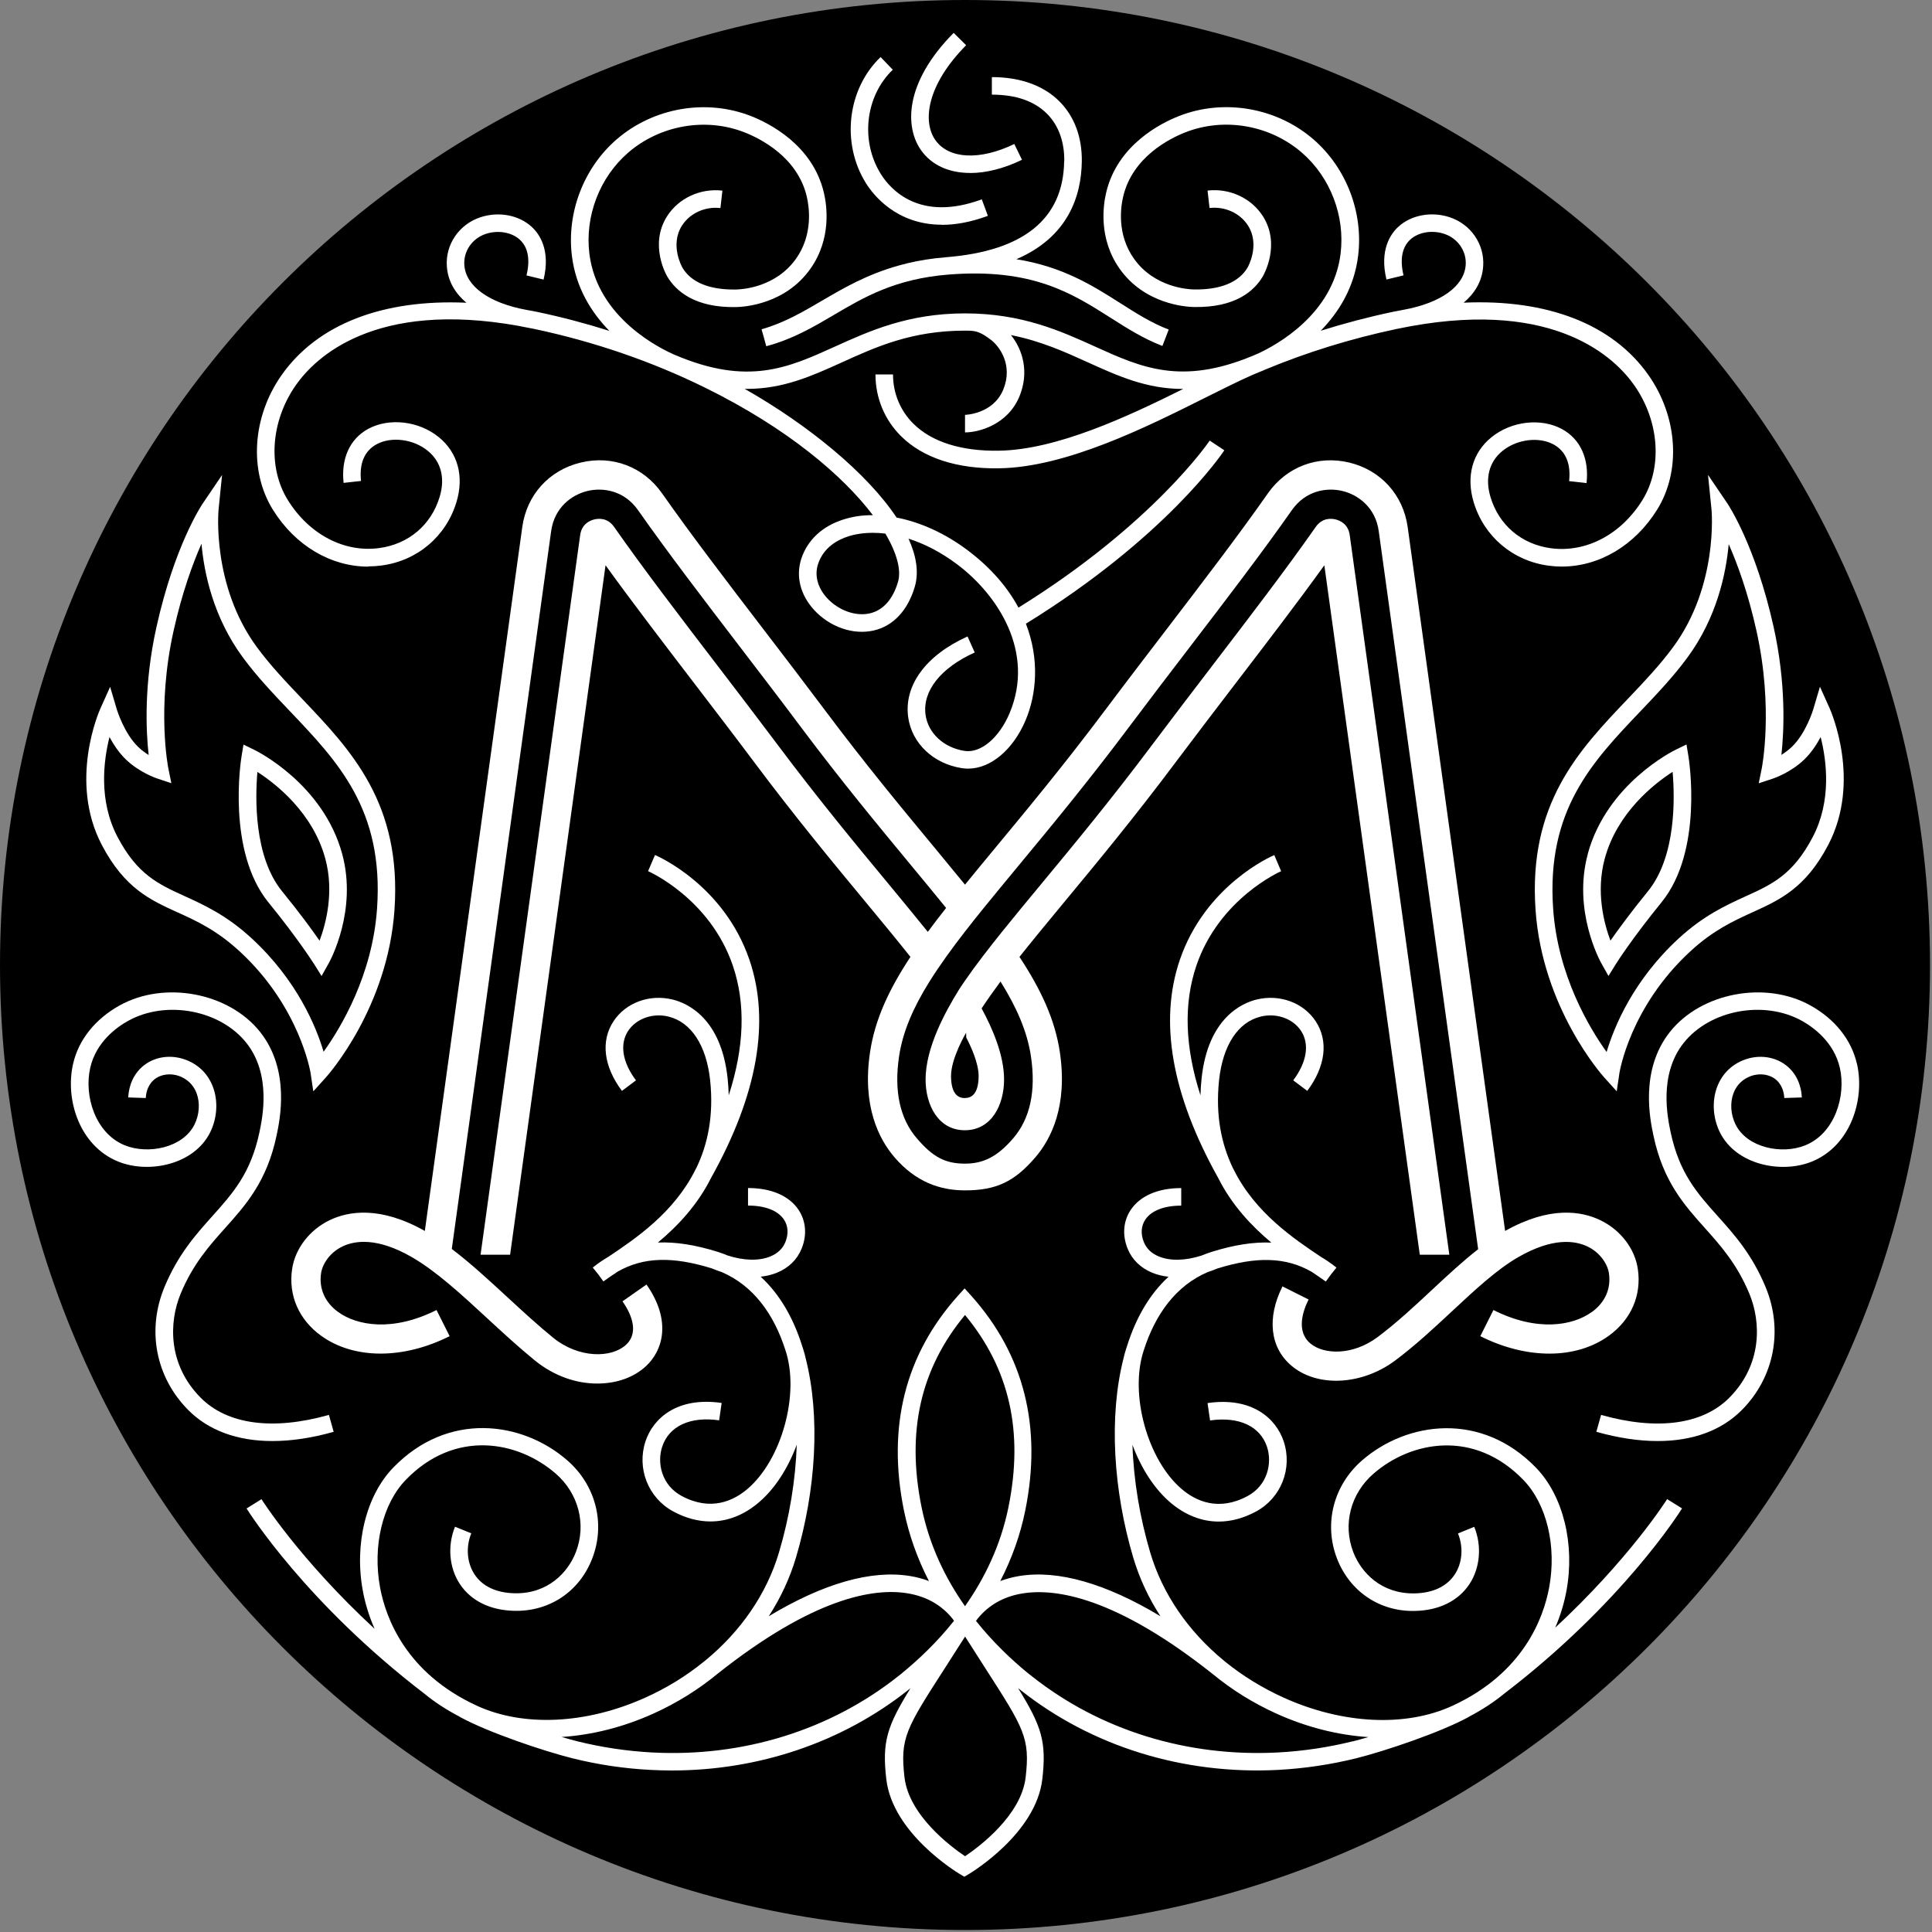 <?xml version="1.0" encoding="UTF-8"?> <svg xmlns="http://www.w3.org/2000/svg" width="322" height="322" viewBox="0 0 322 322" fill="none"><rect x="0" y="0" width="322" height="322" fill="#808080" stroke="none"/><path d="M160.835 321.67C249.662 321.67 321.67 249.662 321.67 160.835C321.67 72.008 249.662 0 160.835 0C72.008 0 0 72.008 0 160.835C0 249.662 72.008 321.67 160.835 321.67Z" fill="black"></path><path d="M55.61 238.634L54.821 235.817C45.483 238.448 37.889 237.435 33.444 232.951C27.966 227.434 28.132 220.376 30.111 215.61C32.177 210.639 34.916 207.588 37.558 204.634C40.96 200.833 44.479 196.904 46.087 189.291C46.662 186.591 48.397 178.364 43.358 171.999C38.153 165.429 27.43 163.402 19.934 167.574C15.86 169.845 13.101 173.296 12.185 177.292C10.81 183.258 13.247 190.988 19.71 193.6C24.779 195.647 32.314 194.155 35.023 188.736C36.193 186.377 36.378 183.57 35.511 181.211C34.751 179.144 33.279 177.604 31.271 176.756C28.58 175.616 25.559 176.064 23.57 177.916C21.689 179.661 21.406 181.991 21.377 182.907L24.301 183.004C24.321 182.449 24.477 181.055 25.559 180.051C26.68 179.008 28.522 178.764 30.13 179.446C31.709 180.119 32.44 181.328 32.772 182.224C33.366 183.833 33.23 185.782 32.411 187.43C30.481 191.309 24.691 192.45 20.811 190.89C15.87 188.892 13.969 182.624 15.041 177.955C16.026 173.656 19.427 171.21 21.367 170.137C27.684 166.628 36.71 168.315 41.077 173.832C45.268 179.125 43.738 186.328 43.241 188.697C41.798 195.54 38.825 198.854 35.394 202.685C32.587 205.823 29.682 209.069 27.42 214.489C24.428 221.683 25.948 229.539 31.378 235.008C34.77 238.429 39.595 240.174 45.395 240.174C48.534 240.174 51.974 239.667 55.62 238.634H55.61Z" fill="white"></path><path d="M309.484 177.292C308.568 173.296 305.809 169.835 301.735 167.574C294.239 163.402 283.516 165.429 278.311 171.999C273.272 178.364 275.007 186.591 275.582 189.291C277.19 196.904 280.709 200.833 284.111 204.634C286.753 207.588 289.492 210.648 291.558 215.61C293.537 220.376 293.703 227.434 288.225 232.951C283.77 237.435 276.186 238.458 266.848 235.817L266.059 238.634C269.714 239.667 273.145 240.174 276.284 240.174C282.093 240.174 286.909 238.429 290.301 235.008C295.73 229.539 297.241 221.673 294.258 214.489C291.997 209.06 289.092 205.814 286.285 202.685C282.854 198.854 279.89 195.54 278.438 188.697C277.941 186.328 276.411 179.115 280.602 173.832C284.969 168.315 293.995 166.628 300.312 170.137C302.251 171.219 305.643 173.666 306.638 177.955C307.71 182.624 305.809 188.902 300.867 190.89C296.988 192.459 291.207 191.309 289.268 187.43C288.449 185.782 288.312 183.833 288.907 182.224C289.238 181.328 289.969 180.119 291.549 179.446C293.157 178.764 294.989 179.008 296.12 180.051C297.202 181.055 297.358 182.449 297.378 183.004L300.302 182.907C300.273 181.991 300 179.661 298.109 177.916C296.12 176.074 293.098 175.616 290.408 176.756C288.39 177.614 286.928 179.154 286.168 181.211C285.3 183.56 285.485 186.377 286.655 188.736C289.355 194.155 296.89 195.657 301.969 193.6C308.422 190.988 310.858 183.258 309.494 177.292H309.484Z" fill="white"></path><path d="M61.391 94.399C62.112 94.399 62.843 94.35 63.574 94.253C69.559 93.463 74.355 89.399 76.081 83.667C77.377 79.368 76.295 75.43 73.117 72.847C69.793 70.147 64.841 69.582 61.342 71.492C58.301 73.159 56.819 76.434 57.268 80.48L60.172 80.158C59.851 77.263 60.738 75.157 62.746 74.056C65.202 72.711 68.877 73.169 71.275 75.118C73.517 76.931 74.228 79.671 73.273 82.819C71.86 87.508 68.087 90.695 63.184 91.348C57.346 92.128 51.526 89.058 47.978 83.355C44.576 77.887 45.112 70.176 49.314 64.182C52.472 59.678 62.307 49.96 86.51 54.327C86.793 54.385 87.056 54.444 87.271 54.483C87.826 54.58 88.382 54.688 88.957 54.804C99.055 56.939 108.706 60.263 117.634 64.669C131.291 71.414 140.522 79.3 145.483 85.87C143.719 85.831 142.081 86.104 140.541 86.591C137.032 87.703 134.556 90.032 133.542 93.151C132.607 96.056 133.386 99.146 135.677 101.651C138.309 104.517 142.208 105.862 145.62 105.083C148.856 104.342 151.283 101.759 152.453 97.83C153.174 95.413 152.735 92.674 151.419 89.779C153.993 90.598 156.761 91.972 159.578 94.097C166.275 99.146 172.562 108.67 168.254 118.885C166.528 122.979 163.458 125.562 160.777 125.153C157.297 124.626 154.675 122.199 154.256 119.119C153.72 115.181 156.781 111.301 162.454 108.748L161.255 106.077C154.334 109.196 150.64 114.216 151.361 119.509C151.956 123.876 155.562 127.307 160.339 128.028C160.67 128.077 161.011 128.106 161.343 128.106C165.086 128.106 168.848 124.987 170.944 120.016C172.757 115.707 173.283 109.869 170.983 103.952C194.25 89.603 203.657 75.655 204.056 75.05L201.619 73.432C201.522 73.578 192.213 87.332 169.745 101.271C167.971 97.977 165.261 94.721 161.323 91.748C157.551 88.901 153.408 87.03 149.431 86.26C144.489 78.823 134.702 70.82 124.107 64.805C124.243 64.805 124.37 64.815 124.506 64.815C130.569 64.815 135.355 62.642 140.307 60.4C146.039 57.797 151.975 55.107 160.826 55.107C161.079 55.107 161.323 55.116 161.576 55.116C162.785 55.165 163.536 55.409 165.164 56.647C166.606 57.739 168.877 60.877 167.211 64.932C165.524 69.026 160.884 69.143 160.836 69.143V72.067C163.117 72.067 167.951 70.81 169.911 66.053C171.558 62.057 170.476 58.294 168.487 55.847C173.439 56.822 177.445 58.635 181.354 60.409C186.306 62.651 191.082 64.825 197.155 64.825C197.175 64.825 197.184 64.825 197.204 64.825C187.953 69.426 176.13 74.982 166.431 75.118C160.222 75.216 155.309 73.656 152.258 70.644C150.045 68.461 148.836 65.537 148.836 62.408H145.912C145.912 66.326 147.433 70.001 150.211 72.73C153.837 76.308 159.461 78.16 166.479 78.052C177.679 77.897 191.073 71.19 200.849 66.297C203.754 64.844 206.503 63.47 208.745 62.486C209.106 62.33 209.476 62.183 209.837 62.028C210.002 61.959 210.158 61.901 210.324 61.833C210.47 61.774 210.646 61.696 210.86 61.599C217.8 58.713 225.14 56.442 232.734 54.834C233.309 54.717 233.864 54.609 234.42 54.502C234.635 54.463 234.898 54.415 235.18 54.356C259.384 49.989 269.219 59.708 272.377 64.211C276.578 70.206 277.114 77.916 273.713 83.384C270.164 89.087 264.335 92.147 258.506 91.377C253.603 90.724 249.831 87.537 248.418 82.848C247.472 79.7 248.184 76.961 250.416 75.148C252.824 73.198 256.489 72.74 258.945 74.085C260.953 75.187 261.84 77.292 261.518 80.187L264.423 80.509C264.881 76.464 263.39 73.179 260.349 71.522C256.849 69.611 251.897 70.176 248.574 72.876C245.396 75.45 244.324 79.398 245.61 83.696C247.336 89.428 252.131 93.483 258.116 94.282C258.847 94.38 259.579 94.428 260.3 94.428C266.519 94.428 272.465 90.929 276.188 84.944C280.204 78.491 279.629 69.494 274.765 62.544C268.78 54.005 257.844 49.824 243.943 50.447C245.698 48.966 247.024 46.987 247.199 44.355C247.443 40.709 245.133 37.356 241.585 36.196C238.534 35.202 235.171 35.836 233.036 37.815C231.788 38.965 229.878 41.645 231.077 46.587L233.923 45.895C233.289 43.263 233.669 41.216 235.024 39.949C236.379 38.692 238.651 38.302 240.678 38.965C242.959 39.706 244.441 41.84 244.285 44.15C244.041 47.699 240.161 50.496 233.894 51.636C233.299 51.754 232.724 51.851 232.12 51.978C228.045 52.836 224.029 53.898 220.12 55.126C223.084 52.085 225.706 47.971 226.359 42.6C227.236 35.387 224.38 27.969 218.912 23.232C212.79 17.929 203.998 16.399 196.512 19.333C193.48 20.522 186.228 24.148 184.357 32.112C183.85 34.257 183.07 39.793 186.608 44.794C190.8 50.711 197.633 51.139 198.958 51.169C205.918 51.305 209.057 48.469 210.47 46.061C210.597 45.846 213.502 40.778 210.48 36.031C208.56 33.019 204.943 31.332 201.259 31.761L201.59 34.666C204.164 34.374 206.688 35.524 208.004 37.6C210.071 40.846 207.955 44.55 207.936 44.579C206.484 47.055 203.394 48.313 199.007 48.244C197.925 48.225 192.369 47.874 188.987 43.107C186.131 39.072 186.774 34.539 187.193 32.775C188.743 26.156 194.962 23.076 197.564 22.053C204.047 19.509 211.669 20.844 216.982 25.445C221.729 29.549 224.195 35.992 223.435 42.25C222.197 52.426 212.634 57.563 209.661 58.928C209.369 59.045 209.086 59.171 208.794 59.298C196.872 64.26 190.225 61.257 182.563 57.787C176.822 55.185 170.32 52.231 160.836 52.231C151.351 52.231 144.85 55.185 139.108 57.787C131.359 61.296 124.672 64.338 112.507 59.162C110.353 58.245 99.553 53.128 98.227 42.259C97.467 36.001 99.942 29.568 104.68 25.454C109.992 20.854 117.615 19.518 124.097 22.062C126.7 23.086 132.919 26.166 134.468 32.785C134.878 34.549 135.531 39.072 132.675 43.117C129.292 47.884 123.736 48.235 122.654 48.254C118.258 48.322 115.178 47.075 113.726 44.589C113.706 44.55 111.591 40.856 113.657 37.61C114.983 35.533 117.498 34.383 120.071 34.676L120.403 31.771C116.718 31.342 113.102 33.028 111.181 36.04C108.16 40.788 111.074 45.856 111.201 46.071C112.614 48.469 115.773 51.325 122.713 51.178C124.039 51.149 130.872 50.72 135.063 44.803C138.611 39.793 137.822 34.266 137.315 32.122C135.443 24.158 128.191 20.532 125.159 19.343C117.673 16.409 108.881 17.939 102.76 23.242C97.291 27.979 94.435 35.397 95.312 42.61C95.966 47.981 98.588 52.104 101.561 55.146C97.642 53.908 93.626 52.845 89.552 51.987C88.957 51.861 88.372 51.763 87.778 51.656C81.51 50.506 77.621 47.708 77.387 44.16C77.231 41.85 78.712 39.715 80.993 38.974C83.021 38.312 85.302 38.711 86.647 39.959C88.011 41.216 88.392 43.273 87.748 45.905L90.595 46.597C91.793 41.655 89.883 38.974 88.635 37.824C86.501 35.846 83.138 35.202 80.087 36.206C76.539 37.366 74.228 40.719 74.472 44.365C74.647 46.997 75.983 48.975 77.728 50.457C63.828 49.833 52.891 54.015 46.906 62.554C42.042 69.494 41.467 78.491 45.483 84.954C49.206 90.948 55.152 94.438 61.371 94.438L61.391 94.399ZM149.665 96.992C148.797 99.916 147.17 101.72 144.976 102.226C142.608 102.772 139.742 101.739 137.841 99.673C136.281 97.967 135.726 95.92 136.33 94.048C137.237 91.231 139.605 89.954 141.428 89.379C142.569 89.019 143.943 88.804 145.483 88.804C146.146 88.804 146.838 88.843 147.559 88.931C149.538 92.274 150.23 95.101 149.665 96.992Z" fill="white"></path><path d="M156.974 37.474C159.206 37.474 161.75 37.045 164.646 35.972L163.632 33.224C153.221 37.064 148.396 31.547 146.807 29.003C143.357 23.486 144.215 16.009 148.796 11.623L146.768 9.508C141.212 14.83 140.16 23.876 144.332 30.543C145.521 32.444 149.381 37.454 156.974 37.454V37.474Z" fill="white"></path><path d="M161.694 28.836C164.326 28.836 167.279 28.105 170.33 26.633L169.054 24.001C163.322 26.769 158.166 26.526 155.914 23.377C153.711 20.287 154.432 14.195 161.022 7.537L158.945 5.48C150.621 13.883 150.826 21.291 153.535 25.073C155.309 27.559 158.214 28.826 161.694 28.826V28.836Z" fill="white"></path><path d="M177.358 26.896C177.221 36.449 170.632 41.819 157.775 42.862C157.171 42.911 156.576 42.97 156.001 43.038C155.991 43.038 155.981 43.038 155.972 43.038C154.821 43.174 153.739 43.35 152.706 43.554C152.648 43.564 152.589 43.584 152.531 43.593C152.092 43.681 151.653 43.779 151.234 43.876C150.893 43.954 150.562 44.052 150.221 44.139C150.113 44.169 149.996 44.198 149.889 44.227C144.547 45.699 140.6 48.009 136.983 50.124C133.737 52.025 130.667 53.819 126.924 54.881L127.323 56.285L127.704 57.698C127.704 57.698 127.723 57.698 127.733 57.698C127.733 57.698 127.762 57.698 127.772 57.688C132.149 56.509 135.619 54.472 138.972 52.493C143.982 49.539 149.168 46.489 158.019 45.767C171.987 44.636 178.654 48.867 185.107 52.971C187.914 54.754 190.566 56.441 193.734 57.659L194.786 54.93C191.891 53.819 189.367 52.21 186.686 50.505C182.115 47.6 177.104 44.432 169.394 43.204C178.001 39.499 180.214 32.725 180.302 26.935C180.36 22.899 179.083 19.449 176.617 16.944C173.975 14.273 170.067 12.85 165.31 12.85V15.774C169.326 15.774 172.426 16.856 174.531 18.991C176.442 20.93 177.426 23.66 177.377 26.886L177.358 26.896Z" fill="white"></path><path d="M29.545 152.035C32.761 153.497 36.095 155.018 39.936 158.556C49.976 167.807 51.74 178.714 51.76 178.821L52.218 181.892L54.294 179.591C54.713 179.124 64.617 167.963 65.747 151.645C66.975 133.924 58.544 125.073 50.395 116.515C47.646 113.63 45.053 110.9 42.801 107.839C35.247 97.556 36.417 85.069 36.427 84.942L37.011 79.162L33.756 83.968C33.571 84.25 29.077 90.986 26.075 104.516C23.959 114.019 24.33 121.856 24.778 125.834C24.203 125.473 23.579 125.024 23.024 124.479C20.674 122.217 19.495 118.299 19.476 118.26L18.355 114.478L16.736 118.074C16.512 118.562 11.395 130.239 16.99 140.864C20.762 148.038 25.032 149.988 29.555 152.045L29.545 152.035ZM18.238 122.822C18.92 124.089 19.826 125.463 20.977 126.574C23.238 128.748 26.036 129.694 26.153 129.733L28.56 130.532L28.053 128.046C28.034 127.949 26.055 118.045 28.931 105.13C30.354 98.725 32.138 93.891 33.58 90.625C34.029 95.606 35.578 102.907 40.452 109.536C42.811 112.752 45.599 115.677 48.289 118.503C56.36 126.974 63.983 134.977 62.843 151.411C62.072 162.562 56.779 171.325 53.933 175.293C52.685 171.111 49.518 163.371 41.934 156.382C37.752 152.532 34.038 150.846 30.773 149.354C26.367 147.346 22.887 145.767 19.583 139.48C16.405 133.427 17.253 126.769 18.257 122.802L18.238 122.822Z" fill="white"></path><path d="M52.288 160.573L53.594 162.669L54.802 160.515C54.997 160.164 59.598 151.771 57.035 142.335C53.867 130.658 42.813 125.18 42.345 124.955L40.581 124.098L40.259 126.037C40.152 126.681 37.773 141.848 44.753 150.416C49.714 156.499 52.249 160.534 52.278 160.583L52.288 160.573ZM42.91 128.66C46.01 130.658 52.132 135.444 54.218 143.105C55.719 148.632 54.344 153.886 53.262 156.781C51.995 154.958 49.929 152.122 47.024 148.564C42.306 142.774 42.53 132.978 42.901 128.66H42.91Z" fill="white"></path><path d="M271.275 116.505C263.126 125.063 254.694 133.914 255.923 151.635C257.053 167.953 266.957 179.114 267.376 179.582L269.452 181.882L269.91 178.812C269.93 178.704 271.645 167.836 281.734 158.546C285.575 155.008 288.908 153.497 292.125 152.025C296.648 149.968 300.917 148.029 304.69 140.845C310.275 130.22 305.158 118.542 304.943 118.055L303.325 114.458L302.204 118.24C302.204 118.24 301.015 122.198 298.656 124.459C298.091 125.005 297.476 125.453 296.901 125.814C297.34 121.837 297.71 114 295.605 104.496C292.593 90.966 288.109 84.231 287.924 83.948L284.668 79.143L285.253 84.923C285.263 85.05 286.432 97.536 278.878 107.82C276.626 110.881 274.034 113.61 271.285 116.495L271.275 116.505ZM288.099 90.645C289.542 93.91 291.326 98.745 292.749 105.149C295.615 118.065 293.646 127.968 293.626 128.066L293.119 130.551L295.527 129.752C295.644 129.713 298.441 128.767 300.703 126.594C301.853 125.483 302.769 124.108 303.442 122.841C304.446 126.808 305.294 133.466 302.116 139.519C298.812 145.806 295.332 147.395 290.926 149.393C287.661 150.885 283.947 152.571 279.765 156.421C272.182 163.41 269.014 171.15 267.766 175.332C264.92 171.364 259.627 162.601 258.857 151.45C257.716 135.016 265.339 127.013 273.41 118.542C276.1 115.715 278.888 112.791 281.247 109.575C286.121 102.946 287.67 95.645 288.119 90.664L288.099 90.645Z" fill="white"></path><path d="M264.636 142.326C262.073 151.761 266.674 160.154 266.869 160.505L268.077 162.659L269.383 160.563C269.383 160.563 271.947 156.489 276.909 150.397C283.898 141.828 281.509 126.661 281.402 126.018L281.081 124.078L279.316 124.936C278.848 125.16 267.804 130.638 264.627 142.316L264.636 142.326ZM278.77 128.65C279.141 132.968 279.375 142.754 274.647 148.554C271.752 152.112 269.676 154.958 268.409 156.772C267.327 153.886 265.952 148.642 267.463 143.086C269.549 135.424 275.671 130.638 278.77 128.64V128.65Z" fill="white"></path><path d="M259.11 271.492C260.163 269.103 260.748 266.91 261.069 265.165C262.522 257.367 260.533 249.296 256.001 244.618C246.887 235.211 234.527 236.888 227.021 243.389C222.245 247.532 220.597 253.956 222.83 259.746C224.954 265.253 229.955 268.626 235.813 268.489C239.829 268.411 243.056 266.823 244.908 264.015C246.692 261.305 247.004 257.65 245.707 254.472L242.997 255.574C243.933 257.874 243.728 260.487 242.461 262.407C241.135 264.415 238.816 265.507 235.745 265.565C230.228 265.663 226.855 262.095 225.549 258.693C223.765 254.063 225.091 248.926 228.931 245.602C235.199 240.163 245.688 238.174 253.895 246.655C257.794 250.681 259.48 257.728 258.184 264.629C257.248 269.63 253.924 278.832 242.091 284.29C234.293 287.887 223.756 287.38 213.91 282.926C210.392 281.327 207.175 279.348 204.319 277.048C204.212 276.95 204.104 276.872 203.997 276.785C198.071 271.911 193.752 265.682 191.696 258.732C189.97 252.893 188.937 246.723 188.742 240.806C190.175 244.666 192.368 248.146 195.127 250.476C197.583 252.542 200.313 253.595 203.12 253.595C205.167 253.595 207.263 253.039 209.339 251.918C213.511 249.667 215.451 244.754 213.949 240.231C212.692 236.439 208.696 232.764 201.258 233.846L201.677 236.742C206.483 236.049 210.031 237.697 211.171 241.147C212.068 243.867 211.249 247.552 207.945 249.335C203.1 251.948 199.318 250.174 197.008 248.224C191.238 243.36 188.196 232.316 190.633 225.035C192.563 219.001 196.014 214.283 201.248 212.031C201.784 211.856 202.33 211.651 202.866 211.427C209.446 209.37 214.32 209.517 218.58 211.953C219.476 212.548 220.285 213.094 220.968 213.591L221.826 212.412L222.742 211.271C222.742 211.271 222.703 211.242 222.683 211.222C222.683 211.222 222.683 211.222 222.674 211.213C221.845 210.55 220.997 209.975 220.139 209.468C215.626 206.446 209.183 202.118 205.625 194.944C205.576 194.846 205.528 194.749 205.469 194.651C203.578 190.704 202.555 185.918 203.178 180.03C203.802 174.211 206.337 170.341 210.138 169.425C212.741 168.791 215.499 169.766 216.835 171.803C218.287 174.006 217.819 177.008 215.538 180.059L217.878 181.814C220.938 177.72 221.445 173.489 219.272 170.195C217.225 167.105 213.277 165.652 209.436 166.588C207.038 167.173 201.346 169.62 200.264 179.728C200.157 180.693 200.108 181.638 200.079 182.555C197.486 174.532 197.242 167.3 199.387 160.964C203.198 149.735 213.413 145.241 213.521 145.202L212.38 142.512C211.912 142.707 200.897 147.522 196.638 159.979C193.138 170.234 195.283 182.448 203.013 196.289C205.303 200.861 208.618 204.37 211.893 207.099C208.92 206.972 205.645 207.489 201.96 208.639C201.375 208.824 200.81 209.039 200.254 209.263C197.574 210.121 195.049 210.189 193.158 209.419C191.939 208.922 191.101 208.123 190.653 207.041C190.087 205.666 190.175 204.331 190.887 203.268C191.891 201.767 194.016 200.939 196.872 200.939V198.014C193.012 198.014 190.029 199.301 188.46 201.64C187.202 203.512 187.017 205.881 187.953 208.152C188.693 209.955 190.117 211.33 192.056 212.129C192.885 212.47 193.801 212.684 194.756 212.792C191.618 215.667 189.366 219.576 187.904 224.138C187.904 224.138 187.417 225.571 187.27 226.321C184.755 236.157 185.574 248.439 188.859 259.551C189.883 263.011 191.423 266.316 193.411 269.376C184.346 263.918 176.334 261.608 169.871 262.67C168.76 262.855 167.707 263.138 166.713 263.508C168.652 259.746 170.056 255.808 170.875 251.753C173.711 237.814 170.67 225.766 161.858 215.94L160.767 214.731L159.675 215.94C150.853 225.766 147.822 237.814 150.658 251.753C151.487 255.808 152.881 259.746 154.821 263.508C153.826 263.128 152.774 262.846 151.662 262.67C145.2 261.608 137.187 263.918 128.122 269.376C130.111 266.316 131.651 263.011 132.674 259.551C135.969 248.439 136.778 236.147 134.263 226.312C134.117 225.561 133.629 224.128 133.629 224.128C132.167 219.566 129.916 215.658 126.777 212.782C127.742 212.675 128.648 212.46 129.487 212.119C131.426 211.33 132.85 209.945 133.59 208.142C134.526 205.871 134.341 203.502 133.084 201.631C131.514 199.291 128.531 198.005 124.671 198.005V200.929C127.527 200.929 129.643 201.757 130.656 203.259C131.368 204.321 131.446 205.656 130.89 207.031C130.442 208.113 129.604 208.912 128.385 209.409C126.494 210.189 123.97 210.111 121.289 209.253C120.733 209.019 120.168 208.815 119.583 208.63C115.889 207.479 112.623 206.963 109.65 207.089C112.926 204.36 116.25 200.851 118.53 196.279C126.26 182.438 128.405 170.224 124.905 159.97C120.646 147.502 109.631 142.697 109.163 142.502L108.013 145.192C108.12 145.241 118.335 149.735 122.147 160.964C124.301 167.3 124.057 174.523 121.455 182.555C121.425 181.638 121.377 180.703 121.27 179.728C120.188 169.62 114.495 167.173 112.097 166.588C108.257 165.652 104.309 167.105 102.262 170.195C100.088 173.489 100.595 177.72 103.656 181.814L105.995 180.059C103.714 177.018 103.246 174.006 104.699 171.803C106.044 169.766 108.802 168.791 111.395 169.425C115.197 170.351 117.731 174.221 118.355 180.03C118.979 185.918 117.965 190.713 116.064 194.651C116.016 194.749 115.967 194.837 115.908 194.934C112.35 202.118 105.907 206.446 101.394 209.468C100.527 209.975 99.688 210.54 98.86 211.203C98.86 211.203 98.86 211.203 98.85 211.203C98.85 211.203 98.811 211.232 98.792 211.252L99.708 212.392L100.566 213.572C101.248 213.074 102.057 212.529 102.954 211.934C107.223 209.497 112.087 209.361 118.667 211.408C119.203 211.632 119.749 211.836 120.285 212.012C125.529 214.264 128.97 218.981 130.9 225.015C133.337 232.287 130.296 243.341 124.525 248.205C122.205 250.154 118.433 251.928 113.588 249.316C110.284 247.532 109.465 243.847 110.362 241.128C111.502 237.668 115.051 236.03 119.856 236.722L120.275 233.827C112.838 232.745 108.841 236.42 107.584 240.212C106.093 244.735 108.032 249.647 112.195 251.899C114.261 253.02 116.357 253.576 118.413 253.576C121.221 253.576 123.95 252.533 126.406 250.456C129.175 248.127 131.358 244.657 132.791 240.787C132.596 246.694 131.573 252.874 129.838 258.713C127.781 265.653 123.472 271.891 117.536 276.765C117.429 276.853 117.322 276.931 117.215 277.018C114.358 279.329 111.142 281.317 107.623 282.906C97.778 287.361 87.251 287.877 79.443 284.271C67.619 278.812 64.285 269.61 63.349 264.61C62.063 257.709 63.749 250.651 67.638 246.635C75.856 238.155 86.334 240.153 92.602 245.583C96.433 248.906 97.768 254.053 95.984 258.674C94.678 262.066 91.325 265.653 85.788 265.546C82.718 265.487 80.398 264.386 79.082 262.387C77.825 260.477 77.61 257.855 78.546 255.554L75.836 254.453C74.549 257.631 74.852 261.286 76.635 263.996C78.487 266.803 81.714 268.392 85.73 268.47C91.598 268.606 96.598 265.243 98.714 259.726C100.946 253.936 99.299 247.513 94.522 243.37C87.016 236.858 74.657 235.192 65.543 244.598C61.01 249.277 59.022 257.348 60.474 265.146C60.795 266.891 61.38 269.084 62.433 271.472C49.937 259.921 43.659 249.988 43.581 249.862L41.096 251.412C41.495 252.045 51.058 267.212 70.719 282.272C72.395 283.647 74.345 284.943 76.606 286.113V286.132C81.373 288.755 90.74 291.884 95.39 293.044C99.649 294.106 104.026 294.759 108.412 294.983C109.602 295.042 110.781 295.081 111.961 295.081C126.494 295.081 140.375 290.382 151.37 281.668L151.75 281.366C147.802 287.751 147.003 290.334 147.715 296.514C148.758 305.579 159.519 312.071 159.967 312.344L160.718 312.792L161.469 312.344C161.927 312.071 172.678 305.569 173.721 296.514C174.433 290.324 173.633 287.741 169.686 281.366L170.066 281.658C181.948 291.075 197.193 295.802 213.023 294.983C217.4 294.749 221.787 294.096 226.046 293.044C230.696 291.884 240.063 288.755 244.84 286.132V286.113C247.081 284.943 249.031 283.647 250.717 282.263C270.378 267.212 279.941 252.045 280.34 251.402L277.855 249.852C277.777 249.979 271.509 259.902 259.003 271.462L259.11 271.492ZM160.835 219.167C168.263 228.125 170.631 238.613 168.077 251.187C166.771 257.631 164.052 263.128 160.835 267.7C157.618 263.128 154.899 257.631 153.592 251.187C151.039 238.613 153.407 228.125 160.835 219.167ZM150.308 278.89L149.674 279.387C138.347 288.365 123.794 292.878 108.695 292.078C104.504 291.854 100.302 291.23 96.228 290.217C95.468 290.032 94.581 289.778 93.606 289.495C98.645 289.174 103.89 287.868 108.949 285.577C112.848 283.813 116.396 281.59 119.534 279.007C135.618 266.238 145.658 264.629 151.273 265.555C154.392 266.072 156.897 267.485 158.749 269.776C158.837 269.893 158.915 270.02 159.002 270.137C156.156 273.714 153.066 276.629 150.308 278.88V278.89ZM170.943 296.202C170.212 302.577 163.174 307.801 160.845 309.371C158.505 307.801 151.487 302.586 150.746 296.202C149.996 289.661 150.99 288.101 157.511 277.974C158.496 276.443 159.607 274.718 160.845 272.759C162.083 274.718 163.194 276.434 164.178 277.974C170.69 288.101 171.694 289.651 170.943 296.202ZM225.452 290.217C221.377 291.23 217.186 291.854 212.984 292.078C197.876 292.868 183.323 288.365 171.996 279.387L171.382 278.91C168.613 276.648 165.524 273.734 162.667 270.156C162.755 270.029 162.833 269.903 162.931 269.786C164.783 267.505 167.288 266.082 170.407 265.575C176.012 264.659 186.062 266.257 202.145 279.026C205.284 281.61 208.832 283.832 212.721 285.596C217.78 287.887 223.034 289.193 228.064 289.515C227.089 289.798 226.202 290.041 225.442 290.236L225.452 290.217Z" fill="white"></path><path d="M265.279 218.679C262.17 220.931 256.234 222.023 248.903 218.338L246.72 222.695C254.479 226.594 262.686 226.575 268.135 222.627C271.859 219.937 273.623 215.872 272.97 211.486C272.473 208.093 270.075 204.984 266.722 203.366C263.593 201.855 258.31 200.958 250.853 205.159L234.613 87.847C233.873 82.486 230.139 78.363 224.885 77.096C219.622 75.829 214.426 77.788 211.317 82.223C206.453 89.173 200.555 96.864 194.327 105.013C191.013 109.351 187.572 113.834 184.267 118.25C177.541 127.228 171.439 134.606 166.049 141.108C164.207 143.331 162.472 145.426 160.834 147.444C159.196 145.436 157.461 143.34 155.619 141.108C150.229 134.606 144.127 127.237 137.401 118.25C134.096 113.834 130.665 109.351 127.341 105.013C121.103 96.864 115.215 89.173 110.342 82.223C107.232 77.788 102.037 75.819 96.773 77.096C91.509 78.363 87.786 82.486 87.045 87.847L70.805 205.159C63.358 200.958 58.065 201.855 54.936 203.366C51.583 204.984 49.195 208.103 48.688 211.486C48.035 215.882 49.799 219.937 53.523 222.627C58.972 226.565 67.179 226.594 74.938 222.695L72.755 218.338C65.425 222.023 59.489 220.931 56.379 218.679C54.147 217.071 53.133 214.761 53.513 212.197C53.728 210.735 54.907 208.786 57.061 207.752C59.167 206.729 62.89 206.212 68.632 209.517C72.697 211.866 76.839 215.677 81.216 219.722C83.76 222.072 86.392 224.499 89.092 226.702C92.425 229.421 96.149 230.591 99.522 230.591C102.894 230.591 105.702 229.509 107.661 227.696C110.478 225.083 111.979 220.141 107.749 214.088L103.752 216.886C104.98 218.65 106.696 221.935 104.337 224.128C101.92 226.37 96.451 226.429 92.162 222.929C89.57 220.814 86.996 218.445 84.51 216.145C81.372 213.25 78.35 210.472 75.299 208.162L91.86 88.51C92.416 84.523 95.34 82.447 97.904 81.833C100.467 81.209 104.025 81.726 106.335 85.021C111.268 92.049 117.184 99.788 123.452 107.976C126.766 112.304 130.188 116.768 133.473 121.165C140.267 130.24 146.417 137.657 151.837 144.208C153.923 146.732 155.882 149.091 157.686 151.324C156.613 152.688 155.59 154.014 154.635 155.31C152.646 152.834 150.453 150.193 148.084 147.317C142.626 140.728 136.446 133.261 129.574 124.089C126.298 119.712 122.877 115.248 119.582 110.939C113.285 102.703 107.33 94.934 102.349 87.818C101.286 86.297 99.824 86.385 99.054 86.57C98.284 86.756 96.948 87.341 96.695 89.183L80.095 209.117H85.017L100.925 94.213C105.39 100.402 110.439 106.992 115.732 113.912C119.027 118.221 122.438 122.666 125.694 127.023C132.634 136.293 138.863 143.808 144.351 150.437C147.051 153.692 149.527 156.695 151.74 159.482C148.152 164.912 145.823 169.932 145.014 175.312C143.649 184.348 146.486 189.866 149.098 192.897C152.597 196.962 156.623 198.395 160.824 198.395C166.039 198.395 169.061 196.952 172.551 192.897C175.163 189.866 177.99 184.348 176.635 175.312C175.826 169.932 173.496 164.921 169.909 159.482C172.122 156.695 174.607 153.692 177.298 150.437C182.795 143.808 189.014 136.293 195.955 127.023C199.22 122.666 202.632 118.211 205.926 113.903C211.219 106.992 216.269 100.393 220.723 94.213L236.631 209.117H241.554L224.954 89.183C224.7 87.35 223.365 86.756 222.595 86.57C221.825 86.385 220.362 86.297 219.29 87.818C214.309 94.934 208.353 102.703 202.057 110.939C198.752 115.258 195.34 119.722 192.056 124.099C185.183 133.271 179.004 140.738 173.545 147.327C171.166 150.193 168.983 152.844 166.985 155.32C165.874 156.704 164.831 158.03 163.856 159.307C162.754 160.74 161.741 162.124 160.824 163.459C160.454 163.986 160.103 164.512 159.772 165.029C159.772 165.038 159.762 165.048 159.752 165.068C157.539 168.655 154.264 174.601 154.264 179.923C154.264 184.173 156.37 188.374 160.805 188.374C165.24 188.374 167.345 184.173 167.345 179.923C167.345 175.897 165.474 171.521 163.602 168.07C164.489 166.715 165.698 165.009 166.751 163.586C169.451 167.914 171.205 171.93 171.82 176.034C172.687 181.824 171.693 186.434 168.866 189.719C166.224 192.79 163.875 193.94 160.834 193.94C157.481 193.94 155.444 192.8 152.802 189.719C149.975 186.425 148.981 181.824 149.849 176.034C150.463 171.93 152.217 167.914 154.917 163.586C155.785 162.202 156.75 160.779 157.803 159.307C158.738 158.001 159.752 156.656 160.834 155.262C161.819 153.994 162.852 152.688 163.953 151.333C165.766 149.101 167.716 146.742 169.802 144.218C175.221 137.677 181.372 130.249 188.166 121.174C191.461 116.778 194.882 112.304 198.196 107.976C204.464 99.788 210.381 92.058 215.313 85.021C217.623 81.726 221.191 81.209 223.745 81.833C226.309 82.447 229.243 84.533 229.788 88.51L246.359 208.201C243.805 210.189 241.281 212.538 238.678 214.966C235.754 217.695 232.732 220.512 229.584 222.861C225.46 225.932 220.665 225.805 218.403 223.914C215.966 221.877 217.165 218.445 218.101 216.584L213.744 214.4C211.102 219.683 211.677 224.635 215.274 227.647C217.253 229.304 219.885 230.123 222.682 230.123C225.977 230.123 229.515 228.992 232.488 226.78C235.851 224.274 238.98 221.36 242.002 218.543C245.833 214.975 249.439 211.603 253.036 209.526C258.778 206.222 262.492 206.739 264.607 207.762C266.761 208.805 267.94 210.745 268.155 212.207C268.535 214.78 267.512 217.081 265.289 218.689L265.279 218.679ZM160.854 183.013C160.854 183.013 160.834 183.013 160.824 183.013C160.824 183.013 160.815 183.013 160.805 183.013C159.762 183.013 158.543 182.438 158.504 179.416C158.465 176.394 161.019 172.125 161.019 172.125L161.039 172.924C161.77 174.308 163.134 177.203 163.105 179.416C163.066 182.389 161.877 182.993 160.844 183.003L160.854 183.013Z" fill="white"></path></svg> 